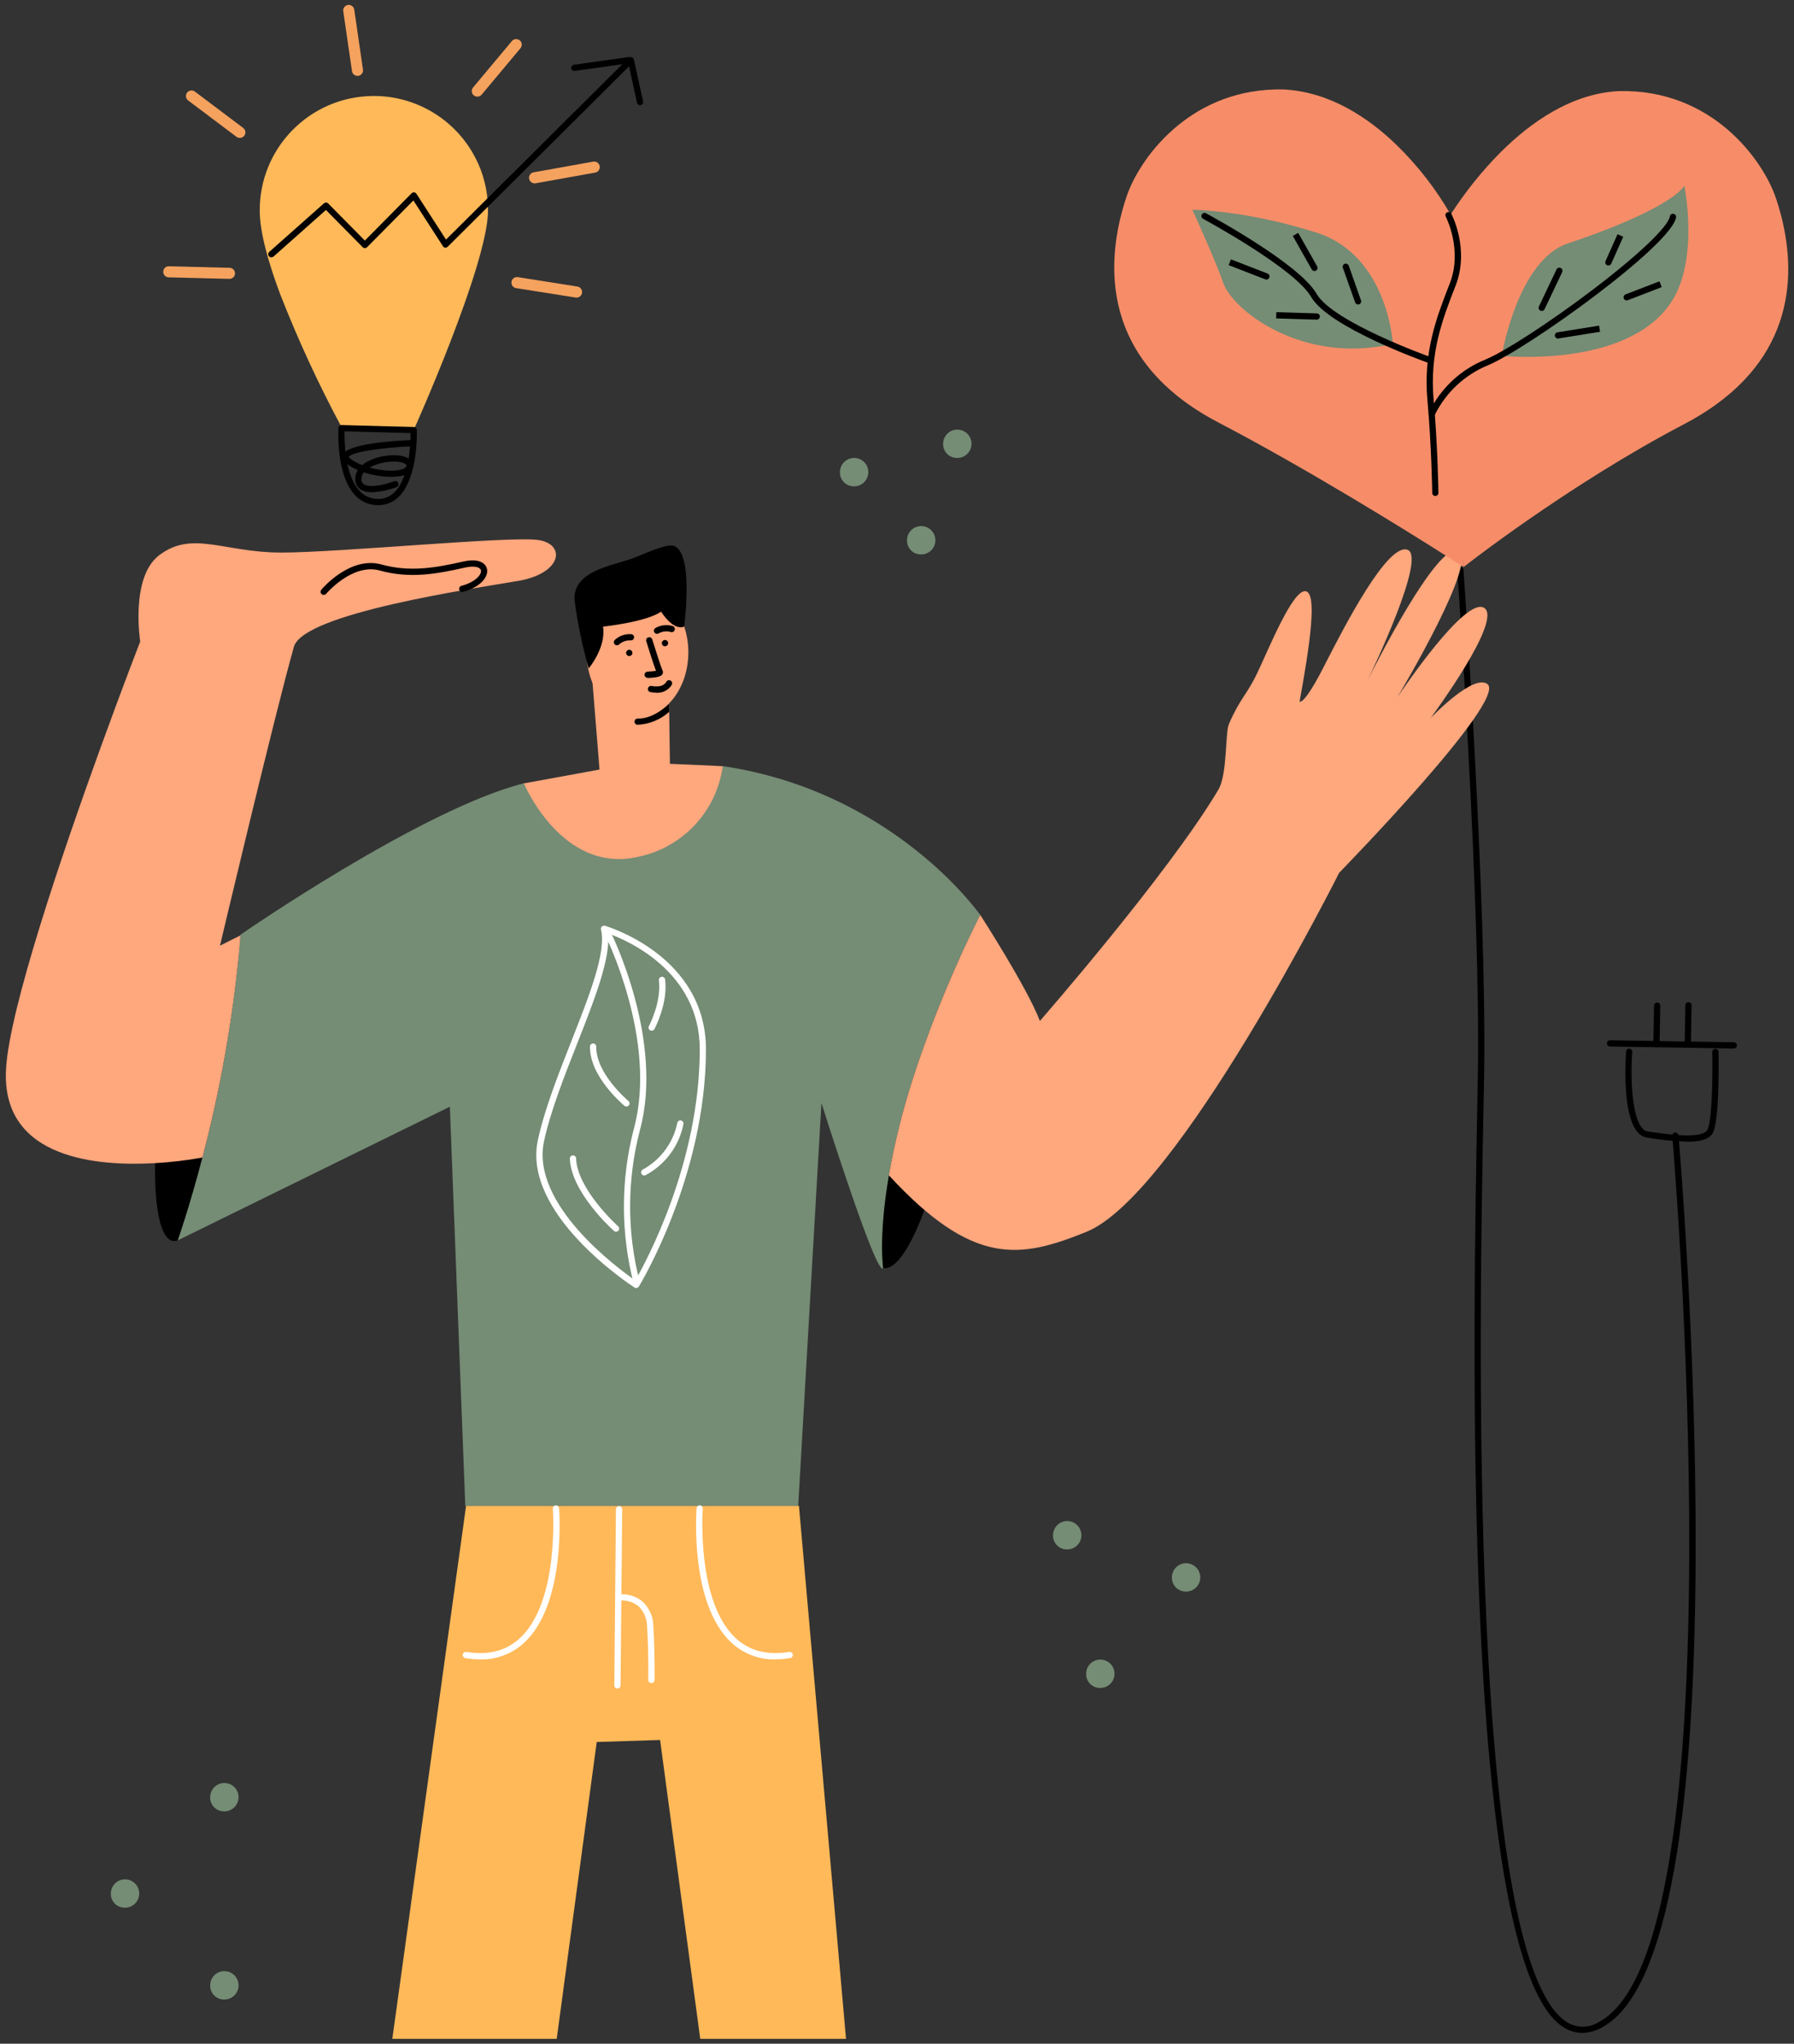 <?xml version="1.0" encoding="UTF-8"?>
<svg id="Calque_1" data-name="Calque 1" xmlns="http://www.w3.org/2000/svg" width="374" height="426" viewBox="0 0 374 426">
  <rect x="0" y="0" width="374" height="426" fill="#333333" stroke="none"/>
  <defs>
    <style>
      .cls-1, .cls-2, .cls-3, .cls-4, .cls-5, .cls-6, .cls-7 {
        stroke-width: 0px;
      }

      .cls-2 {
        fill: #758c75;
      }

      .cls-3 {
        fill: #fff;
      }

      .cls-4 {
        fill: #ffa77d;
      }

      .cls-5 {
        fill: #ffb959;
      }

      .cls-6 {
        fill: #f5a25f;
      }

      .cls-7 {
        fill: #f68d68;
      }
    </style>
  </defs>
  <g id="Groupe_5084" data-name="Groupe 5084">
    <g id="Groupe_5083" data-name="Groupe 5083">
      <path id="Tracé_18163" data-name="Tracé 18163" class="cls-2" d="m43.82,414c-.09-1.63,1.16-3.03,2.79-3.12,1.63-.09,3.03,1.16,3.12,2.79.09,1.63-1.16,3.03-2.79,3.12-.06,0-.11,0-.17,0-1.59.04-2.91-1.21-2.96-2.8"/>
      <path id="Tracé_18164" data-name="Tracé 18164" class="cls-6" d="m50,28.75c-.25,0-.5-.08-.7-.23l-10.09-7.59c-.5-.39-.59-1.12-.2-1.63.38-.49,1.09-.59,1.59-.23l10.09,7.59c.51.38.62,1.11.24,1.62-.22.3-.57.47-.94.47"/>
      <path id="Tracé_18165" data-name="Tracé 18165" class="cls-6" d="m74.53,15.82c-.58,0-1.06-.42-1.15-.99l-1.82-12.49c-.09-.63.35-1.22.98-1.31.63-.09,1.22.35,1.31.98l1.82,12.49c.09.63-.35,1.22-.98,1.31,0,0,0,0,0,0-.06,0-.11.01-.17.01"/>
      <path id="Tracé_18166" data-name="Tracé 18166" class="cls-6" d="m99.51,20.14c-.64,0-1.16-.52-1.16-1.16,0-.27.1-.54.27-.74l8.1-9.68c.41-.49,1.14-.55,1.64-.14s.55,1.14.14,1.64l-8.1,9.68c-.22.26-.55.42-.89.41"/>
      <path id="Tracé_18167" data-name="Tracé 18167" class="cls-1" d="m183.07,225.44c3.66-20.01,9.96-34.76,14.09-32.95s4.5,19.49.84,39.5-10.01,33.88-14.2,32.24c-1.86-.73-4.39-18.78-.73-38.78"/>
      <path id="Tracé_18168" data-name="Tracé 18168" class="cls-1" d="m34.8,219.04c3.61-20.01,9.92-23.21,13.99-21.4s4.34,7.94.73,27.95c-3.61,20.01-9.83,34.76-13.89,32.95s-4.44-19.49-.83-39.5"/>
      <path id="Tracé_18169" data-name="Tracé 18169" class="cls-1" d="m329.82,423.74c-1.35,0-2.67-.4-3.81-1.13-9.23-5.71-15.09-34.26-17.44-84.85-1.89-40.79-1.02-85.44-.6-106.89.05-2.55.09-4.78.12-6.65.62-36.03-4.25-104.73-4.3-105.42,0-.36.29-.65.65-.65.33,0,.6.24.65.56.05.69,4.92,69.45,4.31,105.54-.03,1.87-.08,4.1-.13,6.65-.42,21.45-1.29,66.07.6,106.81,2.32,50.14,7.98,78.34,16.82,83.81,2.01,1.25,4.55,1.25,6.56,0,29.78-15.58,15.52-183.07,15.37-184.76-.02-.36.26-.66.62-.68.34-.02.63.23.68.57.04.42,3.7,42.89,3.58,86.77-.15,59.12-6.77,92.52-19.65,99.25-1.24.69-2.62,1.06-4.04,1.09"/>
      <path id="Tracé_18170" data-name="Tracé 18170" class="cls-4" d="m122.28,135.98c0-7.5,4.75-13.58,10.61-13.58s10.61,6.08,10.61,13.58-4.75,13.58-10.61,13.58-10.61-6.08-10.61-13.58"/>
      <path id="Tracé_18171" data-name="Tracé 18171" class="cls-1" d="m122.72,139.33s3.66-4.29,3-8.71c0,0,9-.95,12.1-3.13,0,0,2.45,4.04,4.8,3.13,0,0,2.05-15.02-2.01-16.79-1.28-.56-4.52.85-8.38,2.42s-13.19,2.55-12.42,9.14c.64,4.71,1.62,9.37,2.92,13.95"/>
      <path id="Tracé_18172" data-name="Tracé 18172" class="cls-1" d="m137.98,134.1c-.02-.36.25-.67.61-.7s.67.25.7.61-.25.67-.61.7c-.01,0-.03,0-.04,0-.35.01-.64-.26-.66-.61"/>
      <path id="Tracé_18173" data-name="Tracé 18173" class="cls-1" d="m130.53,136.14c-.02-.36.25-.67.61-.7s.67.25.7.61-.25.67-.61.7c-.01,0-.03,0-.04,0-.35.01-.64-.26-.66-.61"/>
      <path id="Tracé_18174" data-name="Tracé 18174" class="cls-1" d="m135.03,141.3c-.36,0-.65-.28-.66-.64,0-.36.28-.65.64-.66.58-.01,1.17-.07,1.74-.17-.54-1.41-1.65-4.97-2.02-6.17-.11-.34.08-.71.43-.81s.71.08.81.43c.76,2.43,1.92,6.04,2.13,6.44.14.24.15.54.01.79-.12.22-.4.73-3.07.81h-.02m1.95-.94h0Z"/>
      <path id="Tracé_18175" data-name="Tracé 18175" class="cls-1" d="m136.82,144.39c-.44,0-.87-.05-1.29-.14-.35-.1-.54-.46-.44-.81.1-.33.43-.52.76-.45.04,0,2.26.53,3.05-.86.17-.32.56-.44.88-.27s.44.56.27.88c0,.01-.02.03-.02.04-.69,1.09-1.92,1.71-3.2,1.62"/>
      <path id="Tracé_18176" data-name="Tracé 18176" class="cls-1" d="m136.97,132.12c-.36,0-.65-.29-.65-.65,0-.23.12-.44.31-.56,1.1-.63,2.42-.78,3.63-.4.34.12.51.5.38.84s-.5.51-.84.38c-.84-.24-1.75-.13-2.51.3-.1.06-.21.09-.33.09"/>
      <path id="Tracé_18177" data-name="Tracé 18177" class="cls-1" d="m128.62,134.51c-.36,0-.65-.29-.65-.65,0-.18.07-.34.2-.47.93-.86,2.18-1.3,3.45-1.2.36.05.61.37.56.73-.05.36-.37.61-.73.56-.88-.04-1.73.26-2.38.85-.12.12-.28.18-.45.18"/>
      <path id="Tracé_18178" data-name="Tracé 18178" class="cls-4" d="m134.51,179.37c-18.29,4.97-25.39-16.06-25.39-16.06l15.86-2.9-1.48-18.42s3.98,6.35,7.95,7.19,8.03-2.63,8.03-2.63v.11l.03,1.72.15,10.84s11.03.45,11.03.5c-.07.04,2.1,14.69-16.19,19.66"/>
      <path id="Tracé_18179" data-name="Tracé 18179" class="cls-2" d="m204.36,190.71c-5.03,10.01-9.38,20.35-13,30.96-.06.19-.12.38-.19.58-.32.96-.63,1.9-.92,2.82-.02.06-.04.12-.06.18-2.07,6.47-3.7,13.06-4.88,19.75-2.21,12.81-1.2,19.31-1.2,19.31-1.25,2.45-12.86-34.39-12.86-34.39l-4.85,84h-69.4l-3.22-83.23-56.73,27.86c.07-.22,2.42-6.81,5.14-17.27,4-15.17,6.65-30.67,7.92-46.3,0-.04,0-.09,0-.13,0,0,37.96-26.29,59.1-31.57,0,0,7.99,19.17,24.08,15.26,9.18-2,16.13-9.53,17.38-18.85,35.8,5.31,53.68,31.03,53.68,31.03"/>
      <path id="Tracé_18180" data-name="Tracé 18180" class="cls-4" d="m279.16,181.97s-33.67,67.13-52.67,74.8c-13.79,5.57-23.56,7.32-41.19-11.78,1.18-6.69,2.81-13.28,4.88-19.75.02-.06.04-.12.06-.18.3-.93.6-1.87.92-2.82.06-.19.13-.38.19-.58,3.63-10.6,7.97-20.94,13-30.96,0,0,9.8,15.17,12.44,22.11,0,0,26.72-30.59,37.19-48.17,1.93-3.23,1.4-11.87,2.22-13.73,2.45-5.61,3.66-5.89,5.99-10.8s7.16-16.88,9.86-16.88,1.02,11.25-1.12,23.01c0,0,.87.93,5.09-7.35s13.25-25.83,17.43-24.28c3.95,1.47-7.15,24.73-8.35,27.22,1.33-2.66,14.47-28.72,18.86-27.03,4.5,1.73-11.74,29.03-12.64,30.53.86-1.27,14.17-21.07,18.08-18.62,3.94,2.48-10.47,22.04-11.15,22.96.56-.58,8.9-9.19,11.81-7.1,4.45,3.2-30.91,39.39-30.91,39.39"/>
      <path id="Tracé_18181" data-name="Tracé 18181" class="cls-4" d="m107.98,121.09c-9.27,1.6-44.74,6.74-46.71,13.73-4.12,14.6-15.41,62.3-15.41,62.3l4.26-2.14c-.08,1.11-.17,2.21-.27,3.3-1.38,14.52-3.94,28.9-7.65,43-3.26.59-6.55.98-9.86,1.17-6.12.35-13.89.1-20.14-2.39-6.6-2.62-11.5-7.75-10.94-17.29.74-12.67,11.72-44.91,19.7-66.91,4.64-12.8,8.27-22.14,8.27-22.14,0,0-2.12-13.34,3.94-17.97,6.9-5.27,13.43-.59,25.42-.57,11.99.01,47.81-3.48,53.62-2.62s5.04,6.94-4.22,8.54"/>
      <path id="Tracé_18182" data-name="Tracé 18182" class="cls-1" d="m67.48,124c-.36,0-.65-.29-.65-.65,0-.15.05-.3.15-.42.24-.29,6.02-7.06,12.52-5.27,5.97,1.65,11.26.7,17.08-.61,3.18-.72,4.63.3,4.93,1.49.4,1.58-1.21,3.8-4.96,4.83-.34.11-.71-.09-.81-.43s.09-.71.43-.81c.01,0,.03,0,.04-.01,2.97-.81,4.26-2.41,4.05-3.26-.15-.6-1.27-1.02-3.38-.54-5.99,1.35-11.45,2.33-17.71.6-5.7-1.58-11.12,4.79-11.17,4.85-.12.15-.31.23-.5.23"/>
      <path id="Tracé_18183" data-name="Tracé 18183" class="cls-5" d="m101.74,44.06c-.2,11.51-15.44,45.45-15.44,45.45l-15.01-.32c-4.86-9.03-9.16-18.35-12.89-27.9-2.42-6.46-4.21-12.74-4.25-17.23-.14-13.15,10.41-23.92,23.55-24.05,8.49-.09,16.38,4.35,20.72,11.65,1.91,3.2,3.03,6.81,3.26,10.53.04.62.05,1.24.04,1.88"/>
      <path id="Tracé_18184" data-name="Tracé 18184" class="cls-1" d="m56.57,53.64c-.36,0-.65-.29-.65-.65,0-.19.08-.36.22-.49l11.39-10.11c.26-.23.65-.22.9.03l7.63,7.73,9.75-9.86c.25-.26.66-.26.92,0,.03.03.06.07.09.11l6.16,9.54,38.07-37.85c.25-.25.67-.25.92,0,.09.09.15.2.18.32l1.92,8.73c.08.35-.14.7-.5.77s-.7-.14-.77-.5h0l-1.66-7.57-37.8,37.59c-.26.25-.67.25-.92,0-.03-.03-.06-.07-.08-.11l-6.16-9.54-9.65,9.75c-.12.12-.29.19-.46.19h0c-.17,0-.34-.07-.46-.19l-7.66-7.76-10.92,9.7c-.12.11-.27.16-.43.16"/>
      <path id="Tracé_18185" data-name="Tracé 18185" class="cls-1" d="m119.74,14.8c-.36,0-.65-.29-.65-.65,0-.33.24-.6.56-.65l11.39-1.6c.36-.05.68.2.73.55s-.2.68-.55.73l-11.39,1.6s-.06,0-.09,0"/>
      <path id="Tracé_18186" data-name="Tracé 18186" class="cls-6" d="m47.82,58.13h-.03l-12.62-.32c-.64,0-1.15-.53-1.14-1.17,0-.64.53-1.15,1.17-1.14h.03l12.62.32c.64,0,1.15.53,1.14,1.17,0,.64-.53,1.15-1.17,1.14h0"/>
      <path id="Tracé_18187" data-name="Tracé 18187" class="cls-6" d="m111.45,38.22c-.64,0-1.16-.52-1.16-1.16,0-.56.4-1.04.96-1.14l12.42-2.23c.63-.11,1.23.31,1.35.94.11.63-.31,1.23-.94,1.35l-12.43,2.23c-.07.01-.14.02-.21.02"/>
      <path id="Tracé_18188" data-name="Tracé 18188" class="cls-6" d="m120.2,62.03c-.06,0-.12,0-.18-.01l-12.47-1.97c-.63-.12-1.04-.73-.91-1.36.12-.59.67-1,1.27-.93l12.47,1.97c.63.1,1.06.7.96,1.33-.09.56-.57.97-1.14.97"/>
      <path id="Tracé_18189" data-name="Tracé 18189" class="cls-1" d="m78.85,105.3c-.14,0-.28,0-.42-.01-1.76-.09-3.41-.89-4.56-2.23-3.84-4.33-3.33-13.46-3.31-13.85.02-.34.31-.61.65-.61h.02l15.03.4c.34,0,.62.28.63.62.02.4.33,9.92-3.75,13.92-1.13,1.14-2.68,1.78-4.3,1.76m-7.01-15.39c-.04,2.11.06,8.96,3.01,12.28.91,1.08,2.24,1.74,3.66,1.8,1.39.12,2.75-.38,3.73-1.38,3.13-3.06,3.37-10.21,3.37-12.34l-13.76-.36Z"/>
      <path id="Tracé_18190" data-name="Tracé 18190" class="cls-1" d="m77.52,102.59c-.87.05-1.73-.17-2.46-.63-.73-.55-1.11-1.46-.99-2.37.03-.57.21-1.13.52-1.61-.89-.36-1.73-.86-2.48-1.46-.57-.35-.84-1.04-.65-1.68.8-2.33,10.43-2.96,14.53-3.12.36,0,.65.27.68.62.01.36-.27.66-.62.68-6.87.28-12.97,1.29-13.35,2.24.07.1.16.19.25.27.77.61,1.64,1.09,2.56,1.42.44-.36.92-.67,1.43-.91,2.73-1.34,6.68-1.54,8.28-.43.55.34.86.96.81,1.6-.11.82-.69,1.49-1.49,1.72-1.87.77-5.57.56-8.7-.47-.28.34-.45.77-.48,1.21-.09.47.09.95.46,1.25,1.2.87,4.56.08,6.4-.62.34-.12.71.07.83.41.11.32-.05.67-.36.81-1.65.64-3.4,1.01-5.17,1.09m-.48-5.14c2.63.72,5.55.87,7,.27.43-.18.66-.39.69-.64,0-.07.02-.22-.25-.41-1.1-.76-4.53-.66-6.97.53-.15.07-.31.16-.46.25"/>
      <path id="Tracé_18191" data-name="Tracé 18191" class="cls-7" d="m357.55,84.47c-2.04,1.45-4.18,2.75-6.4,3.91-24.33,12.73-46.04,29.82-46.04,29.82l-.11-1.99.07,1.95-.47-.3c-.58-.37-1.67-1.07-3.2-2.05-8.15-5.17-28.55-17.89-47.46-27.78-12.17-6.37-18.12-14.62-20.44-23.03-2.32-8.41-1-16.99,1.35-24.01,2.59-7.72,12.69-21.91,31.02-22.34.59-.02,1.19-.01,1.79,0,9.58.51,17.58,5.86,23.48,11.56,4.37,4.26,8.15,9.11,11.21,14.39v.22c3.03-4.71,6.53-9.1,10.47-13.07,6.27-6.26,14.76-12.24,24.6-12.76,19.47-.5,30.14,14.36,32.82,22.34,4.25,12.67,5.1,30.44-12.7,43.14"/>
      <path id="Tracé_18192" data-name="Tracé 18192" class="cls-2" d="m313.08,74.17s3.24-19.96,13.85-23.46,21.71-8.36,24.21-11.98c0,0,3.19,15.56-2.87,24.46-9.35,13.73-35.19,10.98-35.19,10.98"/>
      <path id="Tracé_18193" data-name="Tracé 18193" class="cls-1" d="m299.23,103.39c-.36,0-.64-.29-.65-.64,0-.1-.13-9.7-1-19.29-.91-10.1,1.92-17.36,4.66-24.38,2.74-7.02-.81-13.87-.84-13.93-.17-.32-.05-.71.27-.88s.71-.05.88.27h0c.16.3,3.85,7.46.9,15.01-2.69,6.88-5.45,13.99-4.58,23.79.87,9.65,1,19.29,1,19.39,0,.36-.28.65-.64.66h0Z"/>
      <path id="Tracé_18194" data-name="Tracé 18194" class="cls-1" d="m298.48,86.92c-.36,0-.65-.29-.65-.65,0-.08.02-.17.05-.25,2.41-5.05,6.64-9.01,11.83-11.09,4.09-1.72,13.39-7.76,22.12-14.38,9.65-7.31,15.9-13.23,16.3-15.46.06-.35.4-.59.76-.52.35.06.59.4.52.76-1.07,5.9-30.91,27.32-39.19,30.8-4.85,1.98-8.81,5.68-11.12,10.38-.1.25-.34.41-.6.41"/>
      <path id="Tracé_18195" data-name="Tracé 18195" class="cls-2" d="m274.4,48.47c-14.97-4.74-25.83-4.74-25.83-4.74,0,0,4.49,9.73,6.49,15.35,2,5.61,16.47,16.97,35.31,12.6,0,0-.99-18.47-15.97-23.21"/>
      <path id="Tracé_18196" data-name="Tracé 18196" class="cls-1" d="m324.79,70.56c-.36,0-.65-.29-.65-.65,0-.32.23-.59.55-.64l8.67-1.39.21,1.28-8.67,1.39s-.07,0-.1,0"/>
      <path id="Tracé_18197" data-name="Tracé 18197" class="cls-1" d="m321.41,64.82c-.36,0-.65-.29-.65-.65,0-.1.02-.19.06-.28l3.67-7.72c.15-.32.54-.46.87-.31.32.15.46.54.31.87l-3.67,7.72c-.11.23-.34.37-.59.37"/>
      <path id="Tracé_18198" data-name="Tracé 18198" class="cls-1" d="m339.12,62.62c-.36,0-.65-.29-.65-.65,0-.27.17-.51.42-.61l7.06-2.72.47,1.21-7.06,2.72c-.07.03-.15.04-.23.04"/>
      <path id="Tracé_18199" data-name="Tracé 18199" class="cls-1" d="m335.3,55.34c-.36,0-.65-.29-.65-.65,0-.09.02-.18.06-.27l2.5-5.59,1.19.53-2.5,5.59c-.1.24-.34.39-.6.39"/>
      <path id="Tracé_18200" data-name="Tracé 18200" class="cls-1" d="m297.93,75.66c-.07,0-.15-.01-.22-.04-.84-.3-20.74-7.41-24.38-13.73-3.42-5.96-22.34-16.18-22.53-16.29-.32-.17-.43-.56-.26-.88s.56-.43.88-.26c.8.43,19.44,10.5,23.05,16.78,3.4,5.91,23.48,13.08,23.68,13.16.34.12.52.49.4.83-.09.26-.34.43-.61.43"/>
      <path id="Tracé_18201" data-name="Tracé 18201" class="cls-1" d="m283.12,63.47c-.28,0-.52-.17-.61-.43l-2.57-7.25c-.11-.34.09-.71.43-.81.32-.1.67.07.8.38l2.56,7.25c.12.34-.06.71-.39.83-.07.02-.14.04-.22.04"/>
      <path id="Tracé_18202" data-name="Tracé 18202" class="cls-1" d="m274.49,66.63h-.02l-8.43-.26.04-1.3,8.43.26c.36,0,.65.3.64.66s-.3.65-.66.64"/>
      <path id="Tracé_18203" data-name="Tracé 18203" class="cls-1" d="m274.03,56.49c-.23,0-.45-.13-.57-.33l-3.95-6.98,1.13-.64,3.95,6.98c.18.31.07.71-.24.89-.1.06-.21.08-.32.08"/>
      <path id="Tracé_18204" data-name="Tracé 18204" class="cls-1" d="m264.02,58.27c-.08,0-.16-.01-.24-.04l-7.64-2.96.47-1.21,7.64,2.96c.33.13.5.51.37.84-.1.25-.34.42-.61.42"/>
      <path id="Tracé_18205" data-name="Tracé 18205" class="cls-1" d="m351.77,237.97c-2.82-.09-5.64-.37-8.42-.84-5.49-.81-4.48-16.25-4.35-18,.06-.36.39-.6.74-.54.32.05.55.32.55.64-.47,6.17,0,16.14,3.24,16.62,3.87.57,11.07,1.63,12.36-.25,1-1.44,1.19-10.78,1.07-16.32,0-.36.28-.66.64-.66h.01c.35,0,.64.28.65.64.03,1.51.26,14.83-1.3,17.09-.83,1.21-2.7,1.64-5.2,1.64"/>
      <path id="Tracé_18206" data-name="Tracé 18206" class="cls-1" d="m361.44,218.56h-.01l-25.79-.42c-.36,0-.65-.3-.65-.66,0-.36.3-.65.66-.65h.01l25.79.42c.36,0,.65.3.65.66,0,.36-.3.65-.66.65"/>
      <path id="Tracé_18207" data-name="Tracé 18207" class="cls-1" d="m345.33,218.32h-.01c-.36,0-.64-.3-.64-.66l.14-8.03c0-.35.3-.64.65-.64h.01c.36,0,.64.3.64.66l-.14,8.03c0,.35-.3.64-.65.64"/>
      <path id="Tracé_18208" data-name="Tracé 18208" class="cls-1" d="m351.86,218.23h-.01c-.36,0-.64-.3-.64-.66h0s.14-8.03.14-8.03c0-.35.29-.64.65-.64h.01c.36,0,.64.3.64.66l-.14,8.03c0,.35-.3.64-.65.64"/>
      <path id="Tracé_18209" data-name="Tracé 18209" class="cls-3" d="m132.63,268.48c-.12,0-.25-.03-.35-.1-.96-.62-23.44-15.38-20.15-30.73,1.36-6.33,4.21-13.57,6.96-20.57,3.78-9.58,7.34-18.63,6.2-23.32-.08-.35.13-.7.48-.79.11-.03.22-.02.33,0,.21.06,21.07,6.13,21.07,25.77,0,26.45-13.84,49.2-13.98,49.42-.09.15-.24.25-.41.29-.05.01-.1.02-.14.02m-5.88-73.91c.55,5.26-2.86,13.89-6.44,22.99-2.74,6.95-5.57,14.14-6.91,20.36-2.82,13.17,15.54,26.58,19.03,28.99,2.14-3.7,13.44-24.42,13.44-48.16,0-16.23-15.06-22.73-19.12-24.18"/>
      <path id="Tracé_18210" data-name="Tracé 18210" class="cls-3" d="m132.75,268.12c-.29,0-.54-.19-.62-.46-2.75-10.6-2.75-21.73,0-32.33,5.02-18.33-5.83-40.14-5.94-40.36-.15-.32-.02-.71.31-.87.31-.15.69-.03.85.28.11.22,11.19,22.47,6.03,41.29-2.69,10.36-2.69,21.24,0,31.6.11.34-.09.71-.43.81-.06.02-.13.03-.19.03"/>
      <path id="Tracé_18211" data-name="Tracé 18211" class="cls-3" d="m135.86,214.85c-.11,0-.21-.03-.31-.08-.32-.17-.44-.56-.27-.88.03-.05,2.65-5.03,2.08-9.55-.04-.36.21-.68.57-.73.36-.04.68.21.73.57.62,4.94-2.11,10.11-2.23,10.32-.11.21-.33.34-.57.34"/>
      <path id="Tracé_18212" data-name="Tracé 18212" class="cls-3" d="m130.59,230.65c-.15,0-.3-.05-.41-.15-.3-.25-7.3-6.14-7.18-12.36.01-.36.31-.64.66-.64.36,0,.64.3.64.66-.11,5.6,6.64,11.28,6.71,11.34.28.23.32.64.09.91-.12.15-.31.24-.5.24"/>
      <path id="Tracé_18213" data-name="Tracé 18213" class="cls-3" d="m134.3,245.02c-.36,0-.65-.29-.65-.65,0-.26.15-.49.38-.6,3.71-2.03,6.33-5.59,7.17-9.72.08-.35.42-.57.78-.49.35.08.57.42.49.78-.9,4.55-3.81,8.46-7.91,10.63-.08.04-.17.06-.27.06"/>
      <path id="Tracé_18214" data-name="Tracé 18214" class="cls-3" d="m128.43,256.75c-.16,0-.31-.06-.43-.17-.37-.32-8.95-8.05-9.2-15.07-.01-.36.27-.66.63-.67.36-.01.66.27.67.63.23,6.47,8.68,14.07,8.76,14.14.27.24.29.65.05.92-.12.14-.3.22-.49.22"/>
      <path id="Tracé_18215" data-name="Tracé 18215" class="cls-5" d="m176.37,424.98h-30.39l-8.37-62.29-13.21.42-8.34,61.87h-34.27l15.37-111.08h69.4l9.81,111.07Z"/>
      <path id="Tracé_18216" data-name="Tracé 18216" class="cls-3" d="m128.71,351.96h0c-.36,0-.65-.3-.64-.66h0s.34-36.72.34-36.72c0-.36.3-.65.66-.64.36,0,.65.3.64.66l-.34,36.72c0,.36-.29.64-.65.64"/>
      <path id="Tracé_18217" data-name="Tracé 18217" class="cls-3" d="m135.79,350.82h0c-.36,0-.65-.3-.64-.66,0,0,0,0,0,0,0-.06.08-6.08-.25-11.11,0-1.6-.64-3.13-1.79-4.24-1-.81-2.27-1.24-3.56-1.2-.36,0-.65-.29-.65-.65,0-.32.23-.59.55-.64,1.63-.07,3.23.47,4.5,1.51,1.42,1.34,2.24,3.2,2.25,5.15.34,5.08.26,11.15.26,11.21,0,.36-.29.64-.65.64"/>
      <path id="Tracé_18218" data-name="Tracé 18218" class="cls-3" d="m161.66,345.89c-3.37.08-6.64-1.15-9.12-3.43-8.76-8.05-7.38-27.29-7.32-28.11.05-.36.38-.6.73-.56.33.04.57.33.56.66-.01.19-1.39,19.43,6.9,27.05,2.86,2.62,6.59,3.58,11.09,2.84.35-.07.7.16.77.51.07.35-.16.7-.51.77-.02,0-.03,0-.05,0-1.01.17-2.04.26-3.06.26"/>
      <path id="Tracé_18219" data-name="Tracé 18219" class="cls-3" d="m100.1,345.89c-1.03,0-2.05-.09-3.06-.26-.36-.04-.61-.37-.56-.73.04-.36.37-.61.73-.56.02,0,.03,0,.05,0,4.5.74,8.24-.22,11.09-2.84,8.3-7.62,6.92-26.86,6.9-27.05,0-.36.28-.66.64-.66.33,0,.61.24.66.56.06.81,1.45,20.06-7.32,28.11-2.48,2.28-5.75,3.51-9.12,3.43"/>
      <path id="Tracé_18220" data-name="Tracé 18220" class="cls-2" d="m175.11,98.58c-.09-1.63,1.16-3.03,2.79-3.12,1.63-.09,3.03,1.16,3.12,2.79.09,1.63-1.16,3.03-2.79,3.12-.06,0-.11,0-.17,0-1.59.04-2.91-1.21-2.96-2.8"/>
      <path id="Tracé_18221" data-name="Tracé 18221" class="cls-2" d="m196.62,92.67c-.09-1.63,1.16-3.03,2.79-3.12,1.63-.09,3.03,1.16,3.12,2.79.09,1.63-1.16,3.03-2.79,3.12-.06,0-.11,0-.17,0-1.59.04-2.91-1.21-2.96-2.8"/>
      <path id="Tracé_18222" data-name="Tracé 18222" class="cls-2" d="m189.09,112.78c-.09-1.63,1.16-3.03,2.79-3.12,1.63-.09,3.03,1.16,3.12,2.79.09,1.63-1.16,3.03-2.79,3.12-.06,0-.11,0-.17,0-1.59.04-2.91-1.21-2.96-2.8"/>
      <path id="Tracé_18223" data-name="Tracé 18223" class="cls-2" d="m43.82,374.78c-.09-1.63,1.16-3.03,2.79-3.12,1.63-.09,3.03,1.16,3.12,2.79.09,1.63-1.16,3.03-2.79,3.12-.06,0-.11,0-.17,0-1.59.04-2.91-1.21-2.96-2.8"/>
      <path id="Tracé_18224" data-name="Tracé 18224" class="cls-2" d="m219.53,320.18c-.09-1.63,1.16-3.03,2.79-3.12,1.63-.09,3.03,1.16,3.12,2.79.09,1.63-1.16,3.03-2.79,3.12-.06,0-.11,0-.17,0-1.59.04-2.91-1.21-2.96-2.8"/>
      <path id="Tracé_18225" data-name="Tracé 18225" class="cls-2" d="m244.31,328.97c-.09-1.63,1.16-3.03,2.79-3.12,1.63-.09,3.03,1.16,3.12,2.79.09,1.63-1.16,3.03-2.79,3.12-.05,0-.11,0-.16,0-1.59.04-2.91-1.21-2.96-2.8"/>
      <path id="Tracé_18226" data-name="Tracé 18226" class="cls-2" d="m226.43,349.05c-.09-1.63,1.16-3.03,2.79-3.12,1.63-.09,3.03,1.16,3.12,2.79.09,1.63-1.16,3.03-2.79,3.12-.06,0-.11,0-.17,0-1.59.04-2.91-1.21-2.96-2.8"/>
      <path id="Tracé_18227" data-name="Tracé 18227" class="cls-2" d="m23.11,394.86c-.09-1.63,1.16-3.03,2.79-3.12,1.63-.09,3.03,1.16,3.12,2.79.09,1.63-1.16,3.03-2.79,3.12-.06,0-.11,0-.17,0-1.59.04-2.91-1.21-2.96-2.8"/>
      <path id="Tracé_18228" data-name="Tracé 18228" class="cls-1" d="m139.52,148.37c-1.8,1.62-4.1,2.57-6.52,2.7h-.09c-.35,0-.64-.29-.63-.65s.29-.64.65-.63h0c3.46.06,6.34-2.91,6.56-3.14l.03,1.72Z"/>
    </g>
  </g>
</svg>